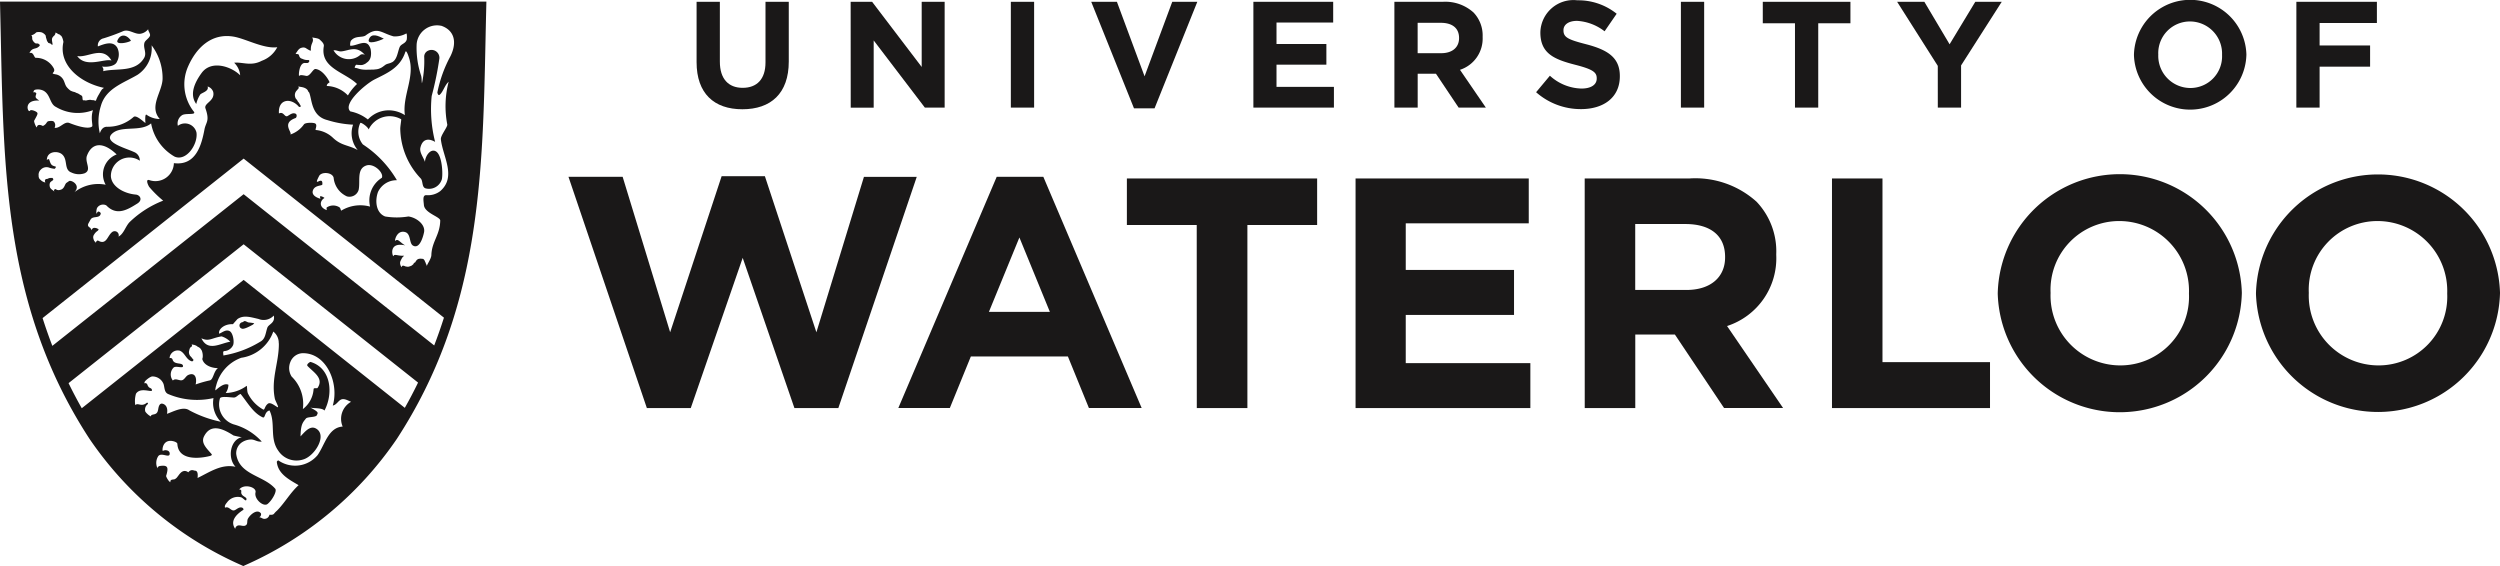 <?xml version="1.0" encoding="UTF-8"?>
<svg xmlns="http://www.w3.org/2000/svg" xmlns:xlink="http://www.w3.org/1999/xlink" id="Group_164" data-name="Group 164" width="183.671" height="41.588" viewBox="0 0 183.671 41.588">
  <defs>
    <clipPath id="clip-path">
      <rect id="Rectangle_106" data-name="Rectangle 106" width="183.671" height="41.588" fill="none"></rect>
    </clipPath>
  </defs>
  <path id="Path_855" data-name="Path 855" d="M82.6,25.646h3.98l3.49,11.419L93.852,25.6H97.03l3.784,11.468,3.493-11.419h3.88l-5.761,16.987H99.2L95.4,31.6,91.585,42.633H88.358Z" transform="translate(-40.835 -12.655)" fill="#1a1818"></path>
  <path id="Path_856" data-name="Path 856" d="M141.668,35.614l-2.239-5.468-2.241,5.468Zm-3.905-9.927h3.423l7.226,16.99h-3.876l-1.543-3.786h-7.132l-1.543,3.786h-3.785Z" transform="translate(-64.535 -12.7)" fill="#1a1818"></path>
  <path id="Path_857" data-name="Path 857" d="M168.878,29.35h-5.132v-3.42h13.978v3.42H172.6V42.8h-3.717Z" transform="translate(-80.956 -12.82)" fill="#1a1818"></path>
  <path id="Path_858" data-name="Path 858" d="M196.976,25.93H209.7v3.3h-9.037v3.423h7.955v3.305h-7.955V39.5h9.155v3.3H196.976Z" transform="translate(-97.385 -12.82)" fill="#1a1818"></path>
  <g id="Group_165" data-name="Group 165" transform="translate(0 0)">
    <g id="Group_164-2" data-name="Group 164" clip-path="url(#clip-path)">
      <path id="Path_859" data-name="Path 859" d="M237.741,34.123c1.809,0,2.845-.965,2.845-2.386V31.69c0-1.591-1.112-2.411-2.918-2.411h-3.685v4.844Zm-7.47-8.193h7.714a6.714,6.714,0,0,1,4.914,1.712,5.284,5.284,0,0,1,1.445,3.85v.052a5.235,5.235,0,0,1-3.614,5.229l4.118,6.024H240.51L236.9,37.4h-2.913v5.4h-3.713Z" transform="translate(-113.846 -12.82)" fill="#1a1818"></path>
      <path id="Path_860" data-name="Path 860" d="M266.205,25.93h3.71V39.423h7.9V42.8H266.205Z" transform="translate(-131.612 -12.82)" fill="#1a1818"></path>
      <path id="Path_861" data-name="Path 861" d="M304.339,34.125v-.051a5.125,5.125,0,0,0-5.106-5.3,5.046,5.046,0,0,0-5.062,5.255v.046a5.128,5.128,0,0,0,5.111,5.305,5.043,5.043,0,0,0,5.057-5.255m-14.049,0v-.051a8.97,8.97,0,0,1,17.933-.046v.046a8.97,8.97,0,0,1-17.933.051" transform="translate(-143.519 -12.534)" fill="#1a1818"></path>
      <path id="Path_862" data-name="Path 862" d="M341.865,34.125v-.051a5.127,5.127,0,0,0-5.11-5.3,5.047,5.047,0,0,0-5.06,5.255v.046A5.128,5.128,0,0,0,336.8,39.38a5.047,5.047,0,0,0,5.065-5.255m-14.05,0v-.051a8.968,8.968,0,0,1,17.928-.046v.046a8.968,8.968,0,0,1-17.928.051" transform="translate(-162.072 -12.534)" fill="#1a1818"></path>
      <path id="Path_863" data-name="Path 863" d="M101.22,4.7V.263h1.71v4.4c0,1.265.633,1.92,1.676,1.92s1.677-.633,1.677-1.865V.263h1.71V4.648c0,2.354-1.322,3.509-3.408,3.509S101.22,6.991,101.22,4.7" transform="translate(-50.043 -0.13)" fill="#1a1818"></path>
      <path id="Path_864" data-name="Path 864" d="M123.608.263h1.577l3.642,4.786V.263h1.687V8.035H129.06L125.3,3.1v4.94h-1.687Z" transform="translate(-61.112 -0.13)" fill="#1a1818"></path>
      <rect id="Rectangle_104" data-name="Rectangle 104" width="1.71" height="7.772" transform="translate(74.265 0.133)" fill="#1a1818"></rect>
      <path id="Path_865" data-name="Path 865" d="M158.566.263h1.887l2.032,5.474L164.518.263h1.842L163.218,8.09h-1.51Z" transform="translate(-78.395 -0.13)" fill="#1a1818"></path>
      <path id="Path_866" data-name="Path 866" d="M182.127.263h5.863V1.785h-4.164V3.361h3.664V4.882h-3.664V6.514h4.218v1.52h-5.917Z" transform="translate(-90.043 -0.13)" fill="#1a1818"></path>
      <path id="Path_867" data-name="Path 867" d="M202.616.263h3.553a3.093,3.093,0,0,1,2.265.789,2.44,2.44,0,0,1,.666,1.776V2.85a2.414,2.414,0,0,1-1.665,2.409l1.9,2.775h-2l-1.664-2.487h-1.343V8.035h-1.71Zm3.442,3.775c.832,0,1.31-.444,1.31-1.1V2.917c0-.733-.511-1.111-1.343-1.111h-1.7V4.038Z" transform="translate(-100.173 -0.13)" fill="#1a1818"></path>
      <path id="Path_868" data-name="Path 868" d="M223.213,6.794l1.011-1.21a3.564,3.564,0,0,0,2.32.943c.7,0,1.121-.278,1.121-.733V5.772c0-.432-.266-.655-1.565-.988-1.565-.4-2.576-.833-2.576-2.376V2.386a2.431,2.431,0,0,1,2.72-2.343,4.5,4.5,0,0,1,2.886.988l-.888,1.289a3.646,3.646,0,0,0-2.02-.766c-.655,0-1,.3-1,.677v.022c0,.511.334.676,1.677,1.021,1.576.411,2.464.978,2.464,2.332v.022c0,1.544-1.178,2.409-2.854,2.409a4.944,4.944,0,0,1-3.3-1.243" transform="translate(-110.356 -0.021)" fill="#1a1818"></path>
      <rect id="Rectangle_105" data-name="Rectangle 105" width="1.709" height="7.772" transform="translate(123.493 0.133)" fill="#1a1818"></rect>
      <path id="Path_869" data-name="Path 869" d="M258.515,1.84H256.15V.263h6.439V1.84h-2.365V8.035h-1.709Z" transform="translate(-126.641 -0.13)" fill="#1a1818"></path>
      <path id="Path_870" data-name="Path 870" d="M278.658,4.97,275.672.263h2l1.854,3.12,1.887-3.12h1.943l-2.986,4.674v3.1h-1.71Z" transform="translate(-136.292 -0.13)" fill="#1a1818"></path>
      <path id="Path_871" data-name="Path 871" d="M310.082,4.041V4.019A4.132,4.132,0,0,1,318.343,4v.022a4.132,4.132,0,0,1-8.261.022m6.473,0V4.019A2.361,2.361,0,0,0,314.2,1.577,2.325,2.325,0,0,0,311.869,4v.022a2.362,2.362,0,0,0,2.355,2.443,2.325,2.325,0,0,0,2.331-2.421" transform="translate(-153.304 0)" fill="#1a1818"></path>
      <path id="Path_872" data-name="Path 872" d="M333.684.263H339.6V1.818h-4.209V3.472H339.1V5.026h-3.709V8.035h-1.709Z" transform="translate(-164.973 -0.13)" fill="#1a1818"></path>
      <path id="Path_873" data-name="Path 873" d="M6.262,4.837c.021.018.013,0-.021-.023-.007,0,0,0,.021.023" transform="translate(-3.084 -2.379)" fill="#1a1818"></path>
      <path id="Path_874" data-name="Path 874" d="M49.446,30.273c.023.032,0-.012,0,0" transform="translate(-24.446 -14.966)" fill="#1a1818"></path>
      <path id="Path_875" data-name="Path 875" d="M40.269,74.185l-.031.03-.017.018Z" transform="translate(-19.885 -36.677)" fill="#1a1818"></path>
      <path id="Path_876" data-name="Path 876" d="M55.761,5.611h0c-.016.019.038-.023,0,0" transform="translate(-27.566 -2.771)" fill="#1a1818"></path>
      <path id="Path_877" data-name="Path 877" d="M8.628,3.089c.185-.455.623-.505.987,0,.005.006-.016.036-.058.054-.323.15-1.055.249-.929-.058M35.734.23l-.008.349q-.029,1.2-.053,2.387c-.215,10.3-.419,20.035-6.512,29.384a26.379,26.379,0,0,1-11.142,9.284l-.143.067-.143-.066A26.353,26.353,0,0,1,6.572,32.35C.478,23,.276,13.263.061,2.956Q.036,1.77.008.579L0,.23Zm-5.7,4.083c-.011-.032-.184-.6-.259-.369-.384,1.158-1.328,1.539-2.262,2.01-.643.328-2.373,1.792-1.773,2.345a3.017,3.017,0,0,1,1.288.594,2.085,2.085,0,0,1,1.659-.67,2.217,2.217,0,0,1,1.059.35c-.2-1.442.783-2.846.288-4.26m-4.3-.837c.459.024,1.127-.5,1.406.035a.736.736,0,0,1,.1.276.573.573,0,0,0,.008.058,1.37,1.37,0,0,1,0,.372.717.717,0,0,1-.194.414.994.994,0,0,1-.119.094c-.018.017-.037.031-.055.046a.745.745,0,0,1-.164.082.413.413,0,0,1-.131.037.675.675,0,0,1-.083.006c-.005,0-.158-.014-.163-.013-.111.01-.127-.049-.2.017a.289.289,0,0,0-.076.2.738.738,0,0,1,.208.036,1.757,1.757,0,0,0,.305.078,2.125,2.125,0,0,0,.4.021c.077,0,.313-.006.391-.006a1.059,1.059,0,0,0,.191-.015,1.081,1.081,0,0,0,.238-.036,1.3,1.3,0,0,0,.235-.1c.1-.059.185-.13.28-.2.156-.106.385-.1.522-.221l-.062.05c.406-.194.431-.734.585-1.119.107-.261.409-.246.519-.539.033-.084.033-.5-.03-.474a1.666,1.666,0,0,1-.935.21c-.922-.255-1.156-.727-2.039-.073-.261.194-.768-.013-1.1.409a.778.778,0,0,0-.042.354m-1.226.334a1.294,1.294,0,0,0,1.985.324.331.331,0,0,1,.322.018c-.628-.738-1.192-.3-1.759-.259-.147.011-.366-.111-.547-.083m-2.783.269c.047-.005.194.007.219.045.043.067.044.143.095.206.062.079.114.082.206.12a.835.835,0,0,0,.423.073l.034.019c.07.045-.005.171-.085.195s-.227-.014-.309.018c-.37.136-.371,1.046-.32.94s.329-.04.505-.006c.286.058.5-.522.689-.505.444.04.86.593,1.029.955.031.067-.186.07-.2.293a2.24,2.24,0,0,1,1.554.695,3.8,3.8,0,0,1,.67-.841c-.91-.885-2.72-1.159-2.441-2.773.037-.208-.2-.39-.3-.491s-.386-.119-.55-.158c.172.358-.14.393-.1.961,0,.018-.051.006-.07,0a2.323,2.323,0,0,1-.305-.179.381.381,0,0,0-.284-.027.393.393,0,0,0-.174.075.793.793,0,0,0-.19.229.507.507,0,0,1-.037.048.28.28,0,0,0-.061.112M20.486,8.453c.365-.187.418.319.651.181.2-.119.374-.26.58-.166.124.058.087.286-.014.323-1.05.373-.2,1.063-.372,1.206a2.018,2.018,0,0,0,1-.745c.086-.129.591-.142.779-.085.287.087-.02.524.109.5a2.107,2.107,0,0,1,1.242.57c.623.592,1.1.509,1.82.9a1.916,1.916,0,0,1-.341-1.864,7.422,7.422,0,0,1-1.889-.336c-1.2-.3-1.122-1.523-1.337-2.023l-.072-.083c-.056-.207-.315-.3-.521-.328-.021,0-.042-.008-.064-.012a1.06,1.06,0,0,0-.163-.015.088.088,0,0,1,.029.142s0,.021-.017.015c.01.021-.019.021-.024.037s-.029.023-.038.039,0,.018-.009.023a.481.481,0,0,0-.142.531.244.244,0,0,0,.051.106c.017.019.032.039.049.058.055.05.081.171.16.222l.134.235c.066.058-.094.118-.134.068-.573-.673-1.535-.581-1.46.5m7.566,4.713c.141-.366-.6-1.091-1.16-.888-.713.254-.417,1.155-.55,1.785a.7.7,0,0,1-.865.479,1.672,1.672,0,0,1-.972-1.369c-.1-.411-.9-.46-1.07-.124-.49.955.292-.11.241.614-.009.123-.573.03-.7.46-.086.292.191.488.54.591.064.019-.068-.144.02-.18.063-.025.319.112.289.13-.335.2-.422.681.179.889,0,0-.043-.172,0-.2a.854.854,0,0,1,.96.015h-.009a.66.66,0,0,0,.041.06.821.821,0,0,0,.063.165,2.7,2.7,0,0,1,2.123-.3,1.961,1.961,0,0,1,.867-2.117m-16.952-4c-.777.669-2.214.117-2.881.771-.635.621.989,1.042,1.621,1.335a.665.665,0,0,1,.427.642,1.359,1.359,0,0,0-2.124,1.136c.044.79,1.012,1.282,1.818,1.349.335.027.537.4.129.657-.716.448-1.515.946-2.285.137a.515.515,0,0,0-.683.2.959.959,0,0,0-.04.423c.041-.073.091-.176.156-.169s.169.089.159.147c-.067.4-.588.14-.749.447,0,.008-.012.014-.016.021-.011.025-.024.047-.036.07-.106.209-.251.342.009.5-.007-.038.129.167.126.2a.2.2,0,0,1,.211-.187l.115.013.114.051c.127.028.033.133-.017.166a.8.8,0,0,0-.241.257.338.338,0,0,0-.066.256.97.97,0,0,0,.063.2c.017.039.053.06.082.094a.709.709,0,0,1,.059.074c-.029-.1.111-.2.143-.179.646.376.684-.384,1.071-.643a.3.3,0,0,1,.44.353c.386-.205.5-.726.8-1.051a7.385,7.385,0,0,1,2.479-1.59,7.626,7.626,0,0,1-1.029-1.013c-.118-.192-.259-.57,0-.5A1.359,1.359,0,0,0,12.775,12.1c1.609.208,2.027-1.313,2.245-2.462.1-.558.41-.606.076-1.557-.138-.4.714-.527.569-1.213a.623.623,0,0,0-.413-.4c.131.37-.488.463-.556.614a2.192,2.192,0,0,0-.278.675c-.524-.725-.1-1.6.392-2.278.718-.989,2.207-.469,2.835.168a1.456,1.456,0,0,0-.441-.923c.586-.075,1.223.282,2.022-.142a2.069,2.069,0,0,0,1.145-1c-.982.135-2.313-.621-3.2-.775-1.649-.286-2.756.838-3.347,2.18a3.237,3.237,0,0,0,.427,3.342c.16.253-.566.086-.853.235a.722.722,0,0,0-.33.793.868.868,0,0,1,1.368.5c.115.873-.764,2.142-1.613,1.761A3.54,3.54,0,0,1,11.1,9.167m.038-5.724a2.335,2.335,0,0,1-1.03,2.164c-1.044.618-2.343,1-2.7,2.3a3.787,3.787,0,0,0-.073,2c.08-.245.226-.471.506-.48A2.855,2.855,0,0,0,9.822,8.7c.24-.172.88.531.865.431-.018-.118-.047-.69.084-.584a1.7,1.7,0,0,0,.968.311c-.823-.932.192-1.989.206-2.969a4,4,0,0,0-.807-2.446M7.19,3.525c.481-.188,1.12-.441,1.429.1a1.121,1.121,0,0,1-.024,1.018c-.115.322-.682.415-1.108.36a.3.3,0,0,1,.088.342c.961-.242,2.367.119,3.011-.971.219-.371-.081-.735.023-1.107.049-.183.3-.3.4-.5.079-.156-.136-.364-.122-.51a.9.9,0,0,1-.618.343c-.423.011-.8-.352-1.212-.2a14.862,14.862,0,0,1-1.445.53.529.529,0,0,0-.421.586m-1.528.7c.621.933,2.046.171,2.527.346C7.536,3.43,6.413,4.4,5.662,4.227m-2.8-.7c-.238.241-.5.046-.7.492.3-.129.333.327.46.344a1.478,1.478,0,0,1,1.321.759c.192.354-.343.37.141.453a.791.791,0,0,1,.534.341c.13.184.148.428.288.6a1.49,1.49,0,0,0,.262.249,1.107,1.107,0,0,0,.3.109c.066.017.105.051.168.073a.652.652,0,0,1,.194.094c.048.039.168.081.2.137.049.1.01.2.062.293.016.028.091,0,.123.014a.33.33,0,0,0,.115.011,1.622,1.622,0,0,1,.231-.044c.132-.016.117.026.289.018.036,0,.051.027.1.027.033,0,.091.035.1.005a2.253,2.253,0,0,1,.233-.478,2.961,2.961,0,0,1,.208-.339c-.014,0,.156-.115.142-.117-1.775-.377-3.354-1.7-2.973-3.37,0-.016-.068-.432-.221-.489-.012-.006-.037-.053-.063-.059a.52.52,0,0,1-.181-.088c-.02-.015-.1-.042-.1-.072-.032.069-.025.132-.073.194a.248.248,0,0,1-.067.07c-.032.017-.034.047-.059.068-.133.134-.061.336-.041.489.006.039.022.086-.025.095s-.011-.015-.077-.056c-.016-.009-.038-.034-.055-.042s-.139-.028-.157-.055-.012-.039-.038-.063c-.062-.055-.067-.165-.112-.278a.833.833,0,0,1-.027-.142c0-.088-.173-.217-.2-.225a.4.4,0,0,0-.14-.061A.871.871,0,0,0,2.7,2.481a.148.148,0,0,0-.061.034.7.7,0,0,1-.346.195l-.017,0,.017,0c.014,0,.023.021.031.031.07.089.019.2.061.3a.629.629,0,0,0,.195.24c.081.063.222-.021.284.089,0,0,.132.031,0,.161M3.153,9.37c.323-.159.233-.336.448-.36.333-.038.385.019.449.22a.494.494,0,0,1-.039.278c.413.049.714-.506,1.088-.357.541.215,1.387.48,1.665.257.087-.069-.131-.585.065-1.2a3.122,3.122,0,0,1-2.714-.235c-.468-.223-.4-.914-.918-1.194a.927.927,0,0,0-.611-.073.17.17,0,0,0-.116.213c.085-.091.21.042.2.077-.078.254-.117.291.217.506-1.238-.068-.819.985-.676.737.059-.106.516.063.541.188.015.081-.028.17-.239.549-.046.084.182.59.2.477.04-.242.312-.157.44-.081m-.179,3.951a.674.674,0,0,0,.367.2c-.02-.014-.031-.06-.037-.083a.162.162,0,0,1,.026-.13c.039-.065.117-.035.181-.064a.442.442,0,0,1,.31-.052L3.8,13.173c.079.011.156.113.091.177s-.171.1-.222.205a.477.477,0,0,0,.025.369.738.738,0,0,0,.2.178l.1.084c0-.029-.059-.067,0-.142.013-.018.083-.048.1-.034a.344.344,0,0,0,.323.053.373.373,0,0,0,.206-.107c.127-.126.135-.262.239-.393l.216-.149c.179-.091.891.319.385.826a2.835,2.835,0,0,1,2.3-.555,1.565,1.565,0,0,1,.808-2.224c-.983-.943-1.809-.892-2.181.088-.184.485.386,1.059-.186,1.3a1.28,1.28,0,0,1-.952-.059c-.591-.209-.23-.966-.71-1.352-.325-.26-1.1-.216-1.1.438.033-.034.111-.111.169-.044.126.341.125.433.463.515.077.019-.03.184-.087.168a2.53,2.53,0,0,1-.33-.068.59.59,0,0,0-.409-.027.575.575,0,0,0-.239.145.977.977,0,0,0-.069.074.523.523,0,0,0-.1.391.239.239,0,0,0,.009.1c.013.031.011.07.032.093s.053.066.087.1m8.65,16.893c.029-.2.089-.545.386-.422.27.112.326.419.263.722.432-.14,1.19-.582,1.643-.256a8.474,8.474,0,0,0,2.319.841,1.974,1.974,0,0,1-.544-1.741,5.437,5.437,0,0,1-3.337-.3c-.284-.133-.246-.461-.332-.732a.879.879,0,0,0-.828-.558c-.187.013-.635.4-.55.425-.029-.006-.028.059-.043.085a.163.163,0,0,1,.23.091.547.547,0,0,0,.108.186c.063.062.173.077.208.145.2.387-.782-.233-1.151.34a1.95,1.95,0,0,0-.054.833c.225-.205.449.183.871-.189.047.042.1.068.033.132a.493.493,0,0,0-.16.542,1.209,1.209,0,0,0,.4.349c.035-.254.467,0,.534-.5m2.483-3.547c-.435-.126-.5-.629-.891-.784a.6.6,0,0,0-.747.551.164.164,0,0,1,.217.091c.107.441.755.179.77.489.012.2-.485-.035-.681.1a.714.714,0,0,0-.066.96c.236-.225.529.1.758-.058.161-.115.217-.278.381-.351.5-.219.645.239.534.7a8.348,8.348,0,0,1,1.047-.3c.262-.071.274-.674.595-.9-.456,0-1.018-.2-1.146-.646-.012-.046.021-.1.025-.156a1.066,1.066,0,0,0-.069-.488.48.48,0,0,0-.035-.056c-.018-.025-.033-.052-.051-.078a.548.548,0,0,0-.176-.132c-.029-.019-.064-.025-.085-.053l.006.006a.337.337,0,0,0-.128-.072.538.538,0,0,0-.149-.043c-.013,0-.106-.024-.12-.029,0,.031.04.119.015.141-.059.055-.08.042-.128.113a.294.294,0,0,0-.043.087,2.085,2.085,0,0,0-.05.212.79.79,0,0,0,.021.159c.006.019.045.1.056.119,0,0,.089.1.085.092.1.108.019.046.147.173.065.061-.03.169-.093.15m6.382-1.331a1.043,1.043,0,0,0-.4-.854A2.942,2.942,0,0,1,17.726,26.4a2.918,2.918,0,0,0-1.842,2.035,1.233,1.233,0,0,0-.065.347c-.01.089.564-.6.964-.4a1.12,1.12,0,0,1-.2.606,2.7,2.7,0,0,0,1.529-.52c.055-.059.021.354.1.547A2.726,2.726,0,0,0,19.335,30.2c.117.068.1-.232.344-.423.195-.154.548.178.714.252.138.062-.165-.457-.2-.623-.3-1.463.314-2.669.293-4.068M20.111,23.3a1.008,1.008,0,0,1-1.118.248c-.617-.144-1.105-.3-1.551.009.016-.012-.34.374-.322.375-.683-.037-1.118.425-1.012.7.253-.111.493-.333.767-.189.237.125.351.762.252,1.023a.753.753,0,0,1-.64.441c-.146.007-.069.21-.076.323a7.572,7.572,0,0,0,2.7-1.005c.4-.212.389-.624.531-1.036.094-.268.6-.339.471-.893m-5.317,1.67c.481,1.014,1.382.369,2.123.254a1.515,1.515,0,0,0-.64-.393c-.739.12-.921.4-1.482.14m-.279,10.262c.891-.431,1.74-1.045,2.785-.821-.608-.637-.393-2,.468-2.173a5.618,5.618,0,0,1-.614-.127c-.748-.476-1.664-.929-2.167.066-.25.493.209.892.553,1.3.062.073-.038.119-.118.14-.819.209-2.327.332-2.395-.891-.007-.124-.324-.228-.528-.22-.606.019-.6.79-.527.738.132-.1.538-.065.489.243-.046.291-.61-.15-.836.141a.914.914,0,0,0-.049.91c-.027-.1.087-.172.148-.182.629-.1.664.115.478.723-.014.047.186.431.318.465a.179.179,0,0,1,.01-.116.151.151,0,0,1,.08-.063c.068-.022.138-.019.207-.035a.39.39,0,0,0,.089-.052.452.452,0,0,0,.118-.118c.147-.184.276-.419.522-.442a.419.419,0,0,1,.283.1l0,0c.218-.265.4-.124.494-.121.228.008.212.328.189.531m11.292-5.587c-.2-.073-.449-.235-.669-.194-.268.047-.383.41-.69.466.481-1.622-.449-3.888-2.236-3.847a1.01,1.01,0,0,0-.878.643,1.161,1.161,0,0,0,.093,1.075,2.8,2.8,0,0,1,.823,2.388,2,2,0,0,0,.788-1.455c0-.142.253-.038.293-.1.488-.716-.31-1.158-.734-1.609-.116-.12.181-.31.219-.3,1.533.457,1.678,2.345,1.021,3.572-.174-.218-.823-.147-1.042-.221.716.363.53.412.5.532-.054.216-.7.121-.822.278-.216.278-.377.4-.393,1.308.3-.32.687-.806,1.109-.59.9.464-.045,2.023-.9,2.282a1.6,1.6,0,0,1-1.848-.646c-.651-.915-.178-2.022-.641-2.952-.385.1-.3.6-.5.508-.707-.328-1.11-1.085-1.624-1.72-.212.075-.306.273-.51.264-.3-.013-.876-.108-1,.044a1.541,1.541,0,0,0,1.008,1.93,4.318,4.318,0,0,1,2.058,1.264c-.359.029-.484-.145-.777-.156a1.285,1.285,0,0,0-.689.214.975.975,0,0,0-.412.843c.2,1.557,2.026,1.578,2.868,2.563.145.168-.221.846-.566,1.119-.294.235-1-.352-.884-.85.094-.4-.868-.663-1.2-.208.134-.014.167.073.155.136-.06.366.4.381.381.566-.02.257-.243-.108-.419-.141a.979.979,0,0,0-1,.369c-.068.092-.22.243-.153.4.3-.144.451.318.727.175.168-.086.305-.235.508-.184.08.021.164.131.091.178-.54.347-.972.833-.581,1.385a.285.285,0,0,1,.194-.243c.158-.046.367.064.52.013.251-.084.121-.333.218-.512.15-.282.66-.746.946-.408.053.062.012.289-.143.292.159,0,.3.151.435.123a.46.46,0,0,0,.113-.024.284.284,0,0,0,.088-.048.4.4,0,0,0,.146-.231c.115.009.262.022.339-.079a1.714,1.714,0,0,1,.214-.221l-.017.018.048-.048-.031.03c.566-.569.979-1.32,1.587-1.87-.673-.4-1.508-.811-1.6-1.7-.007-.061.094-.128.117-.117a2.149,2.149,0,0,0,2.876-.389c.544-.775.781-2.028,1.844-2.1a1.438,1.438,0,0,1,.626-1.824m4.9-1.418L17.9,18.061,5.037,28.263q.451.925.97,1.843L17.9,20.678l11.841,9.4q.52-.92.969-1.847m1.9-4.783L17.9,11.766,3.129,23.482q.325,1.023.716,2.042L17.9,14.382l14,11.112q.391-1.019.717-2.046M32.42,2.01a1.5,1.5,0,0,0-1.81,1.357,6.4,6.4,0,0,0,.331,2.311c.053.184.021.392.061.552a7.728,7.728,0,0,0,.163-1.964.481.481,0,0,1,.294-.431.58.58,0,0,1,.823.564,23.273,23.273,0,0,1-.567,2.768,9.731,9.731,0,0,0,.253,3.372c-.436-.256-.911-.269-1.079.411-.092.362.235.741.334,1.061.011-.435.421-1.028.82-.764.488.326.507,1.886.4,2.093a.98.98,0,0,1-1.17.615c-.3-.089-.182-.54-.365-.732a5.412,5.412,0,0,1-1.5-3.6c-.014-.2.093-.737.064-.749a1.709,1.709,0,0,0-2.386.749c-.092-.227-.577-.545-.616-.474a1.48,1.48,0,0,0,.19,1.576,7.919,7.919,0,0,1,2.5,2.63,1.5,1.5,0,0,0-1.389.863c-.236.642-.155,1.536.524,1.8a5.178,5.178,0,0,0,1.71,0c.587.077,1.245.582,1.153,1.14-.005.028-.252,1.324-.815,1-.3-.173-.133-.886-.6-1-.624-.151-.778.721-.7.647.2-.19.337.122.723.337-1.307-.284-.9.915-.854.783.068-.187.3.007.773-.024.017,0-.1.1-.108.108a1.777,1.777,0,0,0-.162.306.334.334,0,0,0-.015.188.39.39,0,0,0,.063.176.071.071,0,0,0,.033.03c.006,0,.024.031.028.031.028,0-.026-.092.05-.1a.443.443,0,0,1,.088-.005c.035.013.079.036.115.047s.069.015.106.021a.335.335,0,0,0,.2-.014.926.926,0,0,0,.174-.07c-.007.007,0,.007.019-.009l-.019.009a.542.542,0,0,1,.1-.078c.081-.175.131-.124.149-.155.139-.265.26-.29.567-.252.03,0,.086.065.105.092s.085.2.074.138c.022.123.1.2.108.319-.013-.133.323-.535.332-.83.031-1,.634-1.47.651-2.538,0-.279-1.15-.541-1.2-1.141-.023-.3-.122-.73.176-.722a1.485,1.485,0,0,0,1.029-.3c1.207-1.063.188-2.514.042-3.8-.032-.281.488-.886.472-1.086a7.125,7.125,0,0,1,.1-3.147c-.3.271-.395.72-.649.949-.124.114-.186-.139-.177-.178a9.515,9.515,0,0,1,.962-2.655c.515-1.058.257-1.918-.695-2.234m-4.225.944h0l0,0M18.678,23.875s0-.014-.011-.015a3.582,3.582,0,0,0-.387-.053c-.1-.012-.172-.08-.27-.1a.133.133,0,0,0-.076.006c-.037.015-.051.041-.081.057-.047.022-.114.022-.157.059a.268.268,0,0,0-.095.134.262.262,0,0,0,.042.216.294.294,0,0,0,.137.082c.158.059.625-.2.794-.294a.493.493,0,0,0,.1-.1" transform="translate(0 -0.114)" fill="#1a1818"></path>
      <path id="Path_878" data-name="Path 878" d="M59.878,38.569l-.019.009c-.007.007,0,.007.019-.009" transform="translate(-29.593 -19.068)" fill="#1a1818"></path>
      <path id="Path_879" data-name="Path 879" d="M54.682,5.375c-.4-.2-.915-.46-1.1.071-.133.388.749.117,1.094-.068-.016.019.038-.023,0,0" transform="translate(-26.486 -2.537)" fill="#1a1818"></path>
    </g>
  </g>
</svg>
